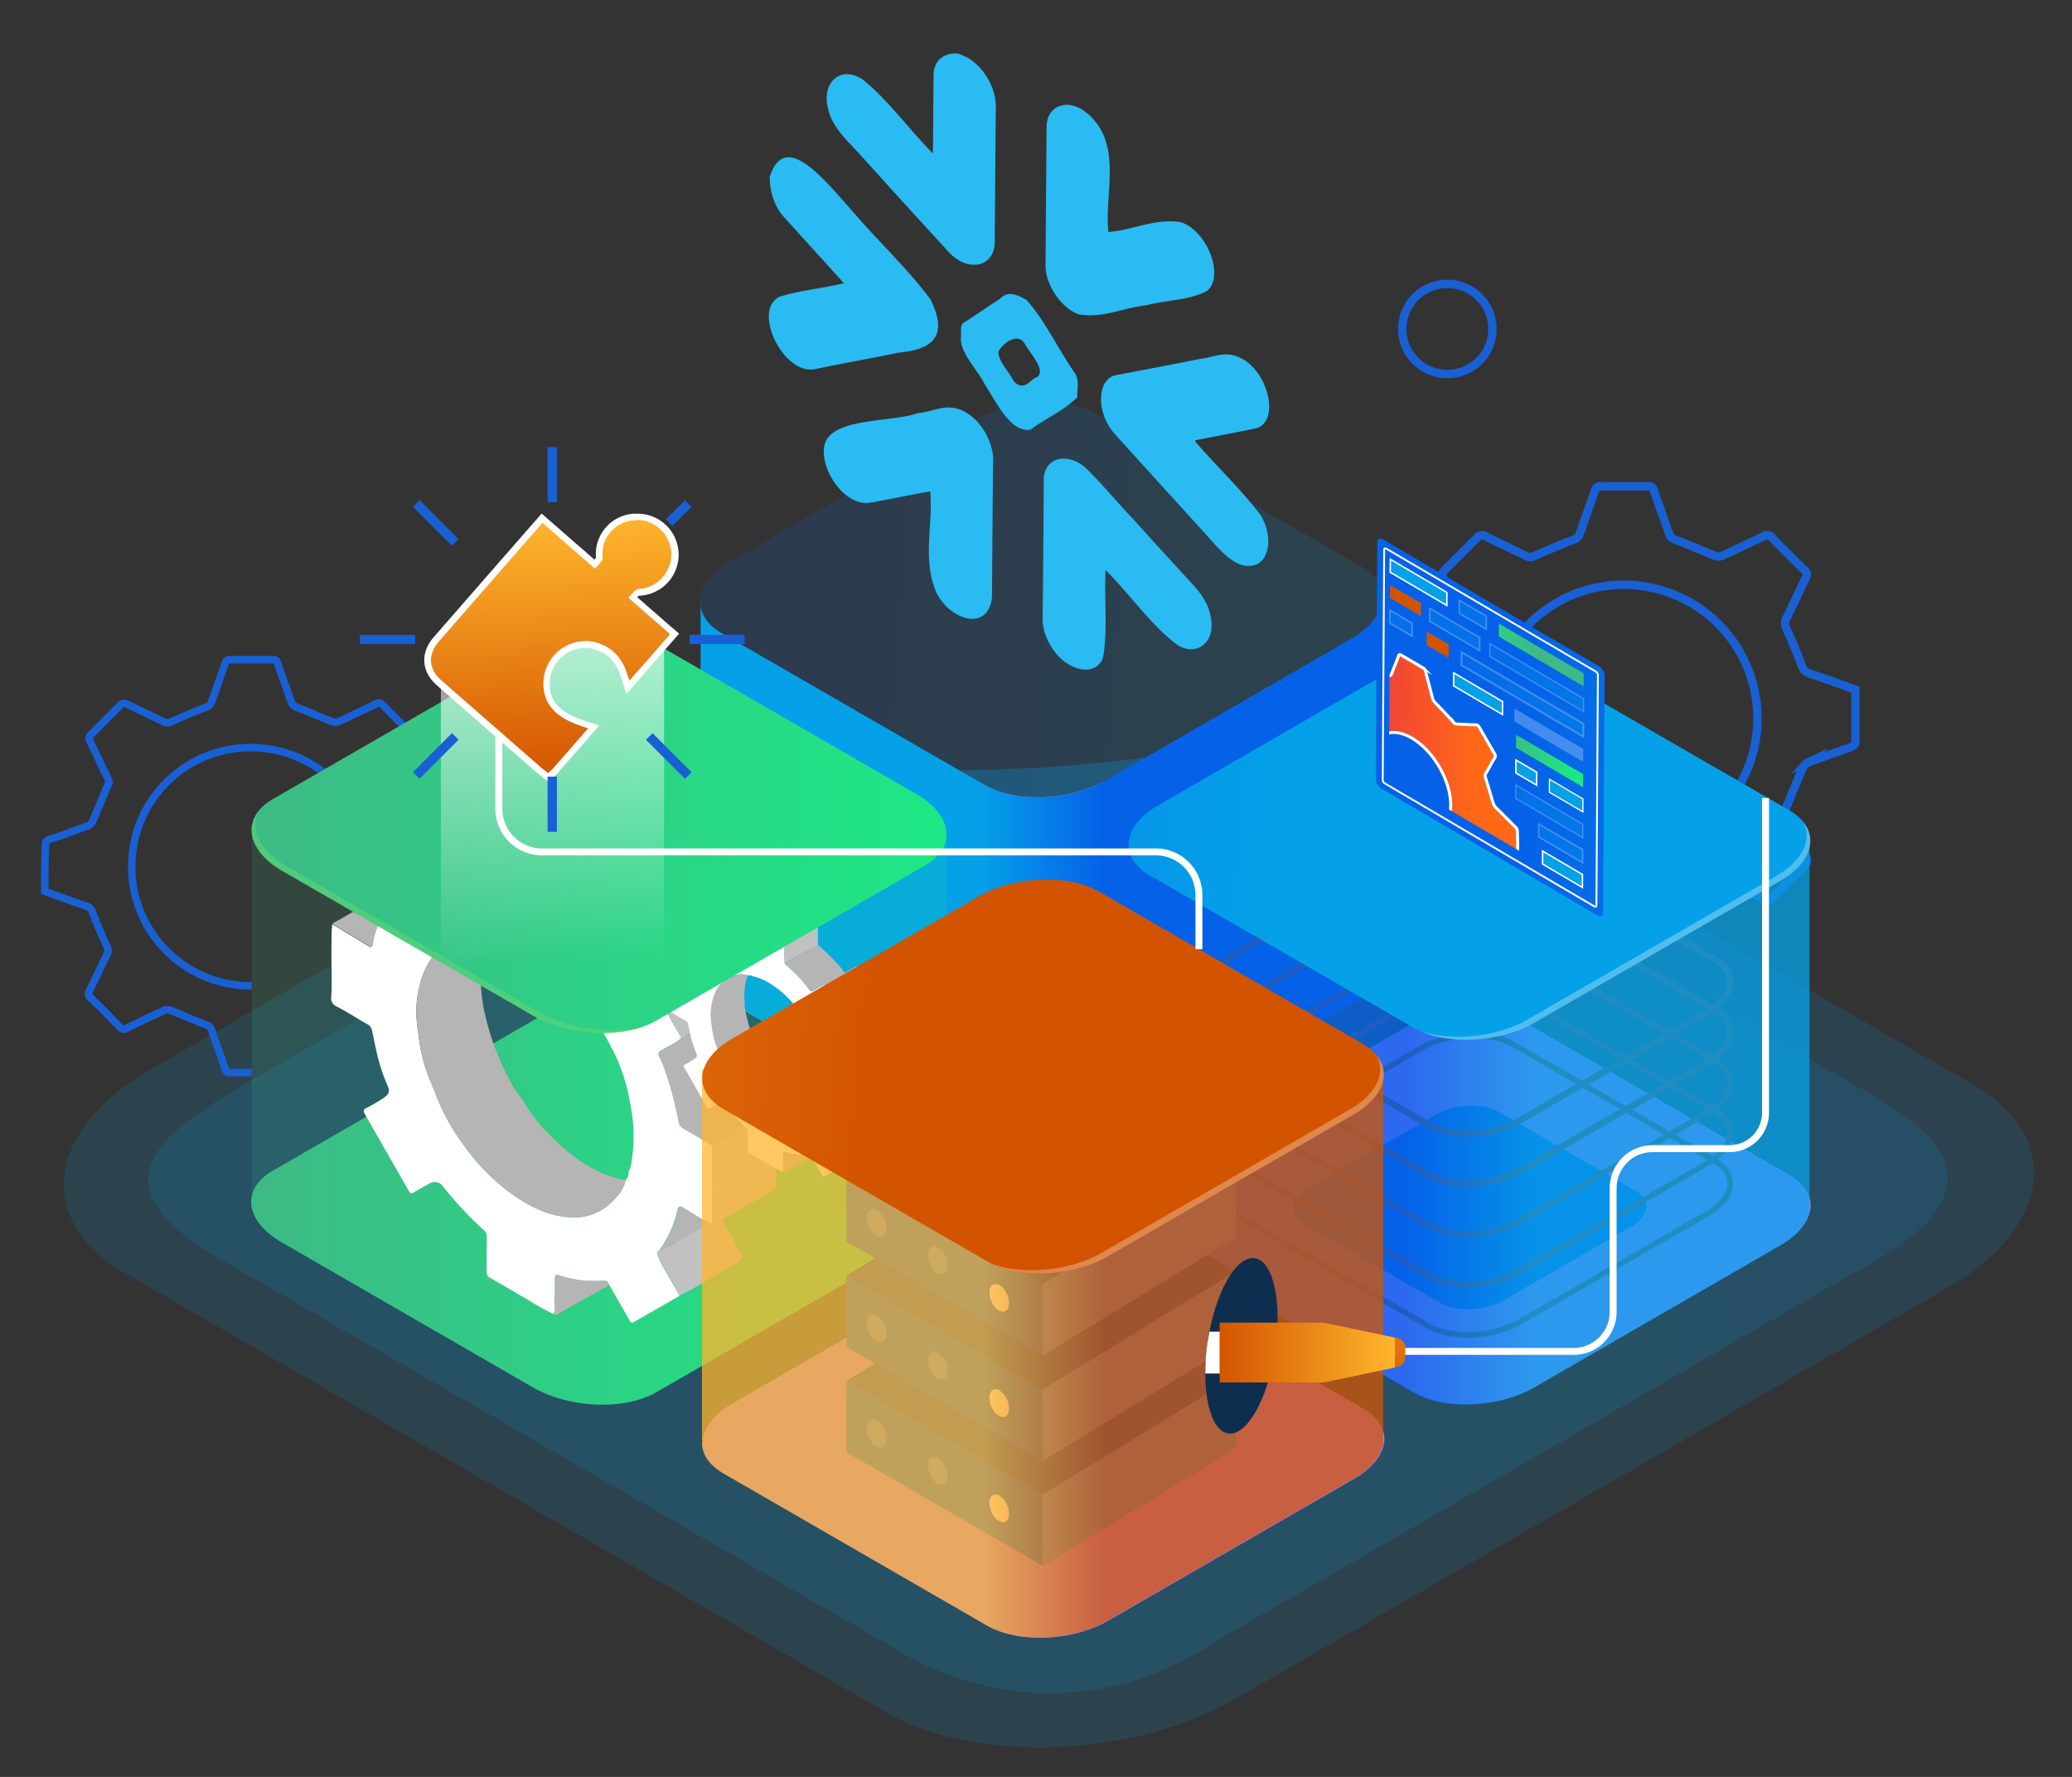 <svg id="Layer_1" data-name="Layer 1" xmlns="http://www.w3.org/2000/svg" xmlns:xlink="http://www.w3.org/1999/xlink" viewBox="0 0 629.68 540"><rect x="0" y="0" width="629.68" height="540" fill="#333333" stroke="none"/><defs><style>.cls-1,.cls-21,.cls-22,.cls-34,.cls-39,.cls-4,.cls-6{fill:none;}.cls-2,.cls-3,.cls-32{opacity:0.15;}.cls-2{fill:url(#linear-gradient);}.cls-3{fill:url(#linear-gradient-2);}.cls-4,.cls-6{stroke:#1860d3;}.cls-21,.cls-22,.cls-34,.cls-39,.cls-4,.cls-41,.cls-42,.cls-43,.cls-45,.cls-47,.cls-48,.cls-49,.cls-51,.cls-52,.cls-53,.cls-54,.cls-55,.cls-57,.cls-6{stroke-miterlimit:10;}.cls-4{stroke-width:2.56px;}.cls-5{clip-path:url(#clip-path);}.cls-6{stroke-width:2.29px;}.cls-7{fill:#a47eff;}.cls-8{fill:url(#linear-gradient-3);}.cls-9{fill:url(#linear-gradient-4);}.cls-10{fill:url(#linear-gradient-5);}.cls-11{fill:url(#linear-gradient-6);}.cls-12,.cls-19,.cls-23,.cls-25,.cls-29,.cls-30,.cls-41,.cls-42,.cls-43,.cls-49,.cls-51,.cls-52,.cls-55,.cls-58{isolation:isolate;}.cls-12{opacity:0.15;fill:url(#linear-gradient-7);}.cls-13{fill:url(#linear-gradient-8);}.cls-14,.cls-25,.cls-29{fill:#fff;}.cls-15{fill:#c1c1c1;}.cls-16{fill:#b5b5b5;}.cls-17{fill:#d6d6d6;}.cls-18{fill:url(#linear-gradient-9);}.cls-19{fill:#5fd476;opacity:0.6;}.cls-20{fill:url(#linear-gradient-10);}.cls-21,.cls-22{stroke:#6b4e4e;}.cls-21{stroke-width:1.73px;}.cls-22{stroke-width:1.97px;}.cls-23,.cls-30{opacity:0.75;}.cls-23{fill:url(#linear-gradient-11);}.cls-24{fill:url(#linear-gradient-12);}.cls-25{opacity:0.3;}.cls-26{fill:#0562e8;}.cls-27{fill:#0951ba;}.cls-28{fill:#3f86ed;}.cls-29,.cls-41,.cls-42,.cls-43,.cls-49,.cls-51,.cls-52,.cls-55{opacity:0.25;}.cls-30{fill:url(#linear-gradient-13);}.cls-31{fill:url(#linear-gradient-14);}.cls-32{fill:url(#linear-gradient-15);}.cls-33{fill:#2abbf2;}.cls-34,.cls-39,.cls-41,.cls-42,.cls-43,.cls-45,.cls-47,.cls-48,.cls-49,.cls-51,.cls-52,.cls-53,.cls-54,.cls-55,.cls-57{stroke:#fff;}.cls-34{stroke-width:2.11px;}.cls-35{fill:#0e2e4f;}.cls-36{fill:url(#linear-gradient-16);}.cls-37{fill:url(#linear-gradient-17);}.cls-38{fill:url(#linear-gradient-18);}.cls-39{stroke-width:0.56px;}.cls-40{fill:url(#linear-gradient-19);}.cls-41{stroke-width:0.37px;fill:url(#linear-gradient-20);}.cls-42,.cls-45,.cls-48,.cls-51,.cls-52,.cls-53,.cls-54,.cls-55{stroke-width:0.45px;}.cls-42{fill:url(#linear-gradient-21);}.cls-43{stroke-width:0.54px;fill:url(#linear-gradient-22);}.cls-44{fill:url(#linear-gradient-23);}.cls-45{fill:url(#linear-gradient-24);}.cls-46{fill:url(#linear-gradient-25);}.cls-47,.cls-49{stroke-width:0.36px;}.cls-47{fill:url(#linear-gradient-26);}.cls-48{fill:url(#linear-gradient-27);}.cls-49{fill:url(#linear-gradient-28);}.cls-50{fill:url(#linear-gradient-29);}.cls-51{fill:url(#linear-gradient-30);}.cls-52{fill:url(#linear-gradient-31);}.cls-53{fill:url(#linear-gradient-32);}.cls-54{fill:url(#linear-gradient-33);}.cls-55{fill:url(#linear-gradient-34);}.cls-56{clip-path:url(#clip-path-2);}.cls-57{stroke-width:0.91px;fill:url(#linear-gradient-35);}.cls-58{opacity:0.69;fill:url(#linear-gradient-36);}.cls-59{fill:url(#linear-gradient-37);}.cls-60{fill:#1860d3;}</style><linearGradient id="linear-gradient" x1="469.04" y1="382.29" x2="1343.02" y2="445.04" gradientUnits="userSpaceOnUse"><stop offset="0" stop-color="#05a1e8"/><stop offset="1" stop-color="#0562e8"/></linearGradient><linearGradient id="linear-gradient-2" x1="456.02" y1="377.12" x2="1254.55" y2="434.45" xlink:href="#linear-gradient"/><clipPath id="clip-path"><path class="cls-1" d="M76.46,342.42V246.57l57.18-32.77-58.86-30L10.26,198.12v97.66S39,338.25,40,338.64s37.48,3.78,37.48,3.78"/></clipPath><linearGradient id="linear-gradient-3" x1="419.87" y1="180.69" x2="419.88" y2="180.69" xlink:href="#linear-gradient"/><linearGradient id="linear-gradient-4" x1="297.15" y1="267.89" x2="334.83" y2="267.89" xlink:href="#linear-gradient"/><linearGradient id="linear-gradient-5" x1="212.94" y1="183.11" x2="212.83" y2="183.1" xlink:href="#linear-gradient"/><linearGradient id="linear-gradient-6" x1="419.98" y1="181.87" x2="419.86" y2="181.86" xlink:href="#linear-gradient"/><linearGradient id="linear-gradient-7" x1="162.43" y1="-4186.3" x2="200.86" y2="-4186.3" gradientTransform="matrix(1, 0, 0, -1, 0, -3847.5)" gradientUnits="userSpaceOnUse"><stop offset="0" stop-color="#3dba85"/><stop offset="1" stop-color="#1de885"/></linearGradient><linearGradient id="linear-gradient-8" x1="76.32" y1="-4213.38" x2="287.66" y2="-4213.38" xlink:href="#linear-gradient-7"/><linearGradient id="linear-gradient-9" x1="76.45" y1="-4100.41" x2="287.65" y2="-4100.41" xlink:href="#linear-gradient-7"/><linearGradient id="linear-gradient-10" x1="1933.96" y1="-4214.44" x2="1934.61" y2="-4214.44" gradientTransform="translate(2577.31 -3847.5) rotate(180)" xlink:href="#linear-gradient"/><linearGradient id="linear-gradient-11" x1="2111.64" y1="-4188.03" x2="2149.33" y2="-4188.03" gradientTransform="translate(2577.31 -3847.5) rotate(180)" xlink:href="#linear-gradient"/><linearGradient id="linear-gradient-12" x1="2183.06" y1="-4099.89" x2="2485.39" y2="-4078.18" gradientTransform="translate(2577.31 -3847.5) rotate(180)" xlink:href="#linear-gradient"/><linearGradient id="linear-gradient-13" x1="2241.22" y1="-4258.82" x2="2278.91" y2="-4258.82" gradientTransform="translate(2577.31 -3847.5) rotate(180)" gradientUnits="userSpaceOnUse"><stop offset="0" stop-color="#d35400"/><stop offset="1" stop-color="#ffb62d"/></linearGradient><linearGradient id="linear-gradient-14" x1="2312.65" y1="-4170.83" x2="2614.98" y2="-4149.14" xlink:href="#linear-gradient-13"/><linearGradient id="linear-gradient-15" x1="419.87" y1="189.73" x2="213.04" y2="174.87" xlink:href="#linear-gradient"/><linearGradient id="linear-gradient-16" x1="5331.29" y1="3512.68" x2="5384.56" y2="3512.68" gradientTransform="matrix(1, 0, 0, -1, -4960.63, 3923.72)" xlink:href="#linear-gradient-13"/><linearGradient id="linear-gradient-17" x1="5376.59" y1="3502.9" x2="5408.29" y2="3538.75" gradientTransform="matrix(1, 0, 0, -1, -4960.63, 3923.72)" xlink:href="#linear-gradient-13"/><linearGradient id="linear-gradient-18" x1="631.99" y1="-4068.17" x2="477.29" y2="-4068.17" gradientTransform="matrix(0.94, 0.55, 0.01, -1.06, 54.89, -4344.49)" xlink:href="#linear-gradient"/><linearGradient id="linear-gradient-19" x1="1791.17" y1="-4038.92" x2="1818.62" y2="-4038.92" gradientTransform="matrix(-0.94, -0.55, 0.01, -1.06, 2190.56, -3090.8)" xlink:href="#linear-gradient-7"/><linearGradient id="linear-gradient-20" x1="1791.18" y1="-4046.14" x2="1821.49" y2="-4046.14" gradientTransform="matrix(-0.94, -0.55, 0.01, -1.06, 2190.56, -3090.8)" xlink:href="#linear-gradient"/><linearGradient id="linear-gradient-21" x1="1824.78" y1="-4046.14" x2="1840.94" y2="-4046.14" gradientTransform="matrix(-0.94, -0.55, 0.01, -1.06, 2190.56, -3090.8)" xlink:href="#linear-gradient"/><linearGradient id="linear-gradient-22" x1="1791.17" y1="-4053.35" x2="1830.6" y2="-4053.35" gradientTransform="matrix(-0.94, -0.55, 0.01, -1.06, 2190.56, -3090.8)" xlink:href="#linear-gradient"/><linearGradient id="linear-gradient-23" x1="1843.81" y1="-4046.14" x2="1853.76" y2="-4046.14" gradientTransform="matrix(-0.94, -0.55, 0.01, -1.06, 2190.56, -3090.8)" xlink:href="#linear-gradient-13"/><linearGradient id="linear-gradient-24" x1="1817.29" y1="-4060.57" x2="1833.09" y2="-4060.57" gradientTransform="matrix(-0.94, -0.55, 0.01, -1.06, 2190.56, -3090.8)" xlink:href="#linear-gradient"/><linearGradient id="linear-gradient-25" x1="-2448.73" y1="250.25" x2="-2427.05" y2="250.25" gradientTransform="matrix(0.94, 0.55, -0.01, 1.06, 2762.05, 1309.72)" xlink:href="#linear-gradient-7"/><linearGradient id="linear-gradient-26" x1="1791.17" y1="-4074.88" x2="1802.01" y2="-4074.88" gradientTransform="matrix(-0.94, -0.55, 0.01, -1.06, 2190.56, -3090.8)" xlink:href="#linear-gradient"/><linearGradient id="linear-gradient-27" x1="1806.13" y1="-4075" x2="1812.86" y2="-4075" gradientTransform="matrix(-0.94, -0.55, 0.01, -1.06, 2190.56, -3090.8)" xlink:href="#linear-gradient"/><linearGradient id="linear-gradient-28" x1="1791.17" y1="-4082.22" x2="1812.86" y2="-4082.22" gradientTransform="matrix(-0.94, -0.55, 0.01, -1.06, 2190.56, -3090.8)" xlink:href="#linear-gradient"/><linearGradient id="linear-gradient-29" x1="1834.77" y1="-4053.36" x2="1841.85" y2="-4053.36" gradientTransform="matrix(-0.94, -0.55, 0.01, -1.06, 2190.56, -3090.8)" xlink:href="#linear-gradient-13"/><linearGradient id="linear-gradient-30" x1="1791.17" y1="-4089.43" x2="1805.37" y2="-4089.43" gradientTransform="matrix(-0.94, -0.55, 0.01, -1.06, 2190.56, -3090.8)" xlink:href="#linear-gradient"/><linearGradient id="linear-gradient-31" x1="1822.69" y1="-4038.92" x2="1831.44" y2="-4038.92" gradientTransform="matrix(-0.94, -0.55, 0.01, -1.06, 2190.56, -3090.8)" xlink:href="#linear-gradient"/><linearGradient id="linear-gradient-32" x1="1791.17" y1="-4096.52" x2="1804.06" y2="-4096.52" gradientTransform="matrix(-0.94, -0.55, 0.01, -1.06, 2190.56, -3090.8)" xlink:href="#linear-gradient"/><linearGradient id="linear-gradient-33" x1="1835.46" y1="-4038.76" x2="1853.76" y2="-4038.76" gradientTransform="matrix(-0.94, -0.55, 0.01, -1.06, 2190.56, -3090.8)" xlink:href="#linear-gradient"/><linearGradient id="linear-gradient-34" x1="1846.59" y1="-4053.35" x2="1853.78" y2="-4053.35" gradientTransform="matrix(-0.94, -0.55, 0.01, -1.06, 2190.56, -3090.8)" xlink:href="#linear-gradient"/><clipPath id="clip-path-2"><polygon class="cls-1" points="422.36 191.83 466.22 217.58 465.95 261.05 422.08 235.3 422.36 191.83"/></clipPath><linearGradient id="linear-gradient-35" x1="277" y1="-4205.38" x2="345.7" y2="-4205.38" gradientTransform="matrix(0.94, 0.55, 0.01, -1.06, 164.86, -4395.52)" gradientUnits="userSpaceOnUse"><stop offset="0" stop-color="#db1162"/><stop offset="1" stop-color="#ff6817"/></linearGradient><linearGradient id="linear-gradient-36" x1="169.68" y1="-4139.81" x2="165.85" y2="-4036.36" gradientTransform="matrix(1, 0, 0, -1, 0, -3847.5)" gradientUnits="userSpaceOnUse"><stop offset="0" stop-color="#fff" stop-opacity="0"/><stop offset="1" stop-color="#fff"/></linearGradient><linearGradient id="linear-gradient-37" x1="169.4" y1="-4083.64" x2="166.49" y2="-4004.93" gradientTransform="matrix(1, 0, 0, -1, 0, -3847.5)" xlink:href="#linear-gradient-13"/></defs><path class="cls-2" d="M592.06,391.23,376,515.94c-31.5,18.23-79.23,20.29-106.66,4.44L37.8,386.74C10.56,370.89,14,343.46,45.5,325.18L214.07,227.9c9.46,1.65,19.3,3,29.46,4,14.42,1.43,29.48,2.19,45,2.19,33.46,0,64.94-3.54,92.38-9.78,8.68-2,17-4.19,24.77-6.68L599.77,329.68C627,345.33,623.56,373,592.06,391.23Z"/><path class="cls-3" d="M562,387.6l-192.31,111c-34,23-70.5,18.06-94.91,4L68.71,383.6c-41.62-23.47-21.16-38.51,6.87-54.78l168-96.92c14.42,1.43,29.48,2.19,45,2.19,33.46,0,64.94-3.54,92.38-9.78l188,108.51C593.09,346.75,608.2,363.9,562,387.6Z"/><path class="cls-4" d="M423.51,210.89a1.69,1.69,0,0,1,1.41-1.88c4.41-1.48,8.8-3,13.14-4.68a3.36,3.36,0,0,0,1.58-1.68c1.73-4,3.33-8.06,5.11-12.06a2.5,2.5,0,0,0,0-2.32c-2.05-4.19-4-8.41-6.05-12.6a1.79,1.79,0,0,1,.37-2.47l9.87-9.86a1.79,1.79,0,0,1,2.46-.4c4.05,2.05,8.22,3.95,12.34,6a2.74,2.74,0,0,0,2.66,0c3.85-1.77,7.79-3.4,11.74-4.93a2.71,2.71,0,0,0,1.95-1.8c1.5-4.42,3.13-8.76,4.63-13.17a1.55,1.55,0,0,1,1.8-1.26h14.34a1.56,1.56,0,0,1,1.77,1.31c1.5,4.41,3.11,8.78,4.64,13.17a2.61,2.61,0,0,0,1.8,1.72c4.07,1.53,8.06,3.31,12.11,4.94a3,3,0,0,0,2.12,0c4.29-1.95,8.53-4,12.77-6a1.68,1.68,0,0,1,2.32.35c3.31,3.38,6.64,6.73,10,10a1.68,1.68,0,0,1,.4,2.32c-2,4.14-3.9,8.26-5.92,12.33a3.19,3.19,0,0,0,0,3.11c1.73,3.7,3.31,7.45,4.71,11.3a3.29,3.29,0,0,0,2.29,2.31c4.69,1.56,9.33,3.26,14,4.94v16.08c0,.44-.66,1.08-1.16,1.28-4.41,1.63-8.87,3.13-13.29,4.81a3.16,3.16,0,0,0-1.55,1.65c-1.75,4-3.43,8-5.06,12.09a3.21,3.21,0,0,0,0,2.12q2.88,6.33,6,12.6a2,2,0,0,1-.42,2.76c-3.42,3.28-6.65,6.54-9.86,9.87a1.8,1.8,0,0,1-2.47.42c-4.14-2-8.28-3.9-12.33-5.92a3,3,0,0,0-3,0c-3.8,1.82-7.7,3.43-11.59,4.93a2.73,2.73,0,0,0-1.95,1.83c-1.51,4.39-3.14,8.75-4.64,13.17a1.55,1.55,0,0,1-1.8,1.23H486.45a1.58,1.58,0,0,1-1.78-1.33c-1.5-4.39-3.1-8.76-4.63-13.15a2.67,2.67,0,0,0-1.8-1.75c-4.07-1.53-8.07-3.3-12.11-4.93a3,3,0,0,0-2.12,0c-4.29,2-8.54,4-12.78,6l-.09.07a1.7,1.7,0,0,1-2.37-.41c-3.29-3.38-6.61-6.74-10-10a1.68,1.68,0,0,1-.34-2.32c2-4,3.94-8.21,6-12.33a2.87,2.87,0,0,0,0-2.81q-2.67-5.7-4.94-11.59a2.88,2.88,0,0,0-1.92-2.05c-4.79-1.63-9.52-3.35-14.31-5.08C423.21,221.52,423.24,216.26,423.51,210.89Zm70-33.17a40.49,40.49,0,0,0-40.62,40.37v.2a40.6,40.6,0,1,0,40.62-40.57Z"/><g class="cls-5"><path class="cls-6" d="M13.84,256.77a1.5,1.5,0,0,1,1.25-1.68c3.94-1.31,7.85-2.72,11.73-4.17a3.05,3.05,0,0,0,1.4-1.5c1.54-3.56,3-7.19,4.56-10.75a2.23,2.23,0,0,0,0-2.07c-1.83-3.74-3.55-7.5-5.39-11.24a1.58,1.58,0,0,1,.33-2.2l8.79-8.8a1.61,1.61,0,0,1,2.2-.35c3.61,1.83,7.33,3.52,11,5.32a2.46,2.46,0,0,0,2.38,0c3.43-1.58,6.95-3,10.46-4.39a2.44,2.44,0,0,0,1.74-1.61c1.34-3.94,2.79-7.81,4.14-11.74a1.38,1.38,0,0,1,1.6-1.13H82.82a1.38,1.38,0,0,1,1.57,1.17c1.35,3.94,2.77,7.83,4.14,11.74a2.33,2.33,0,0,0,1.6,1.54c3.63,1.37,7.2,3,10.8,4.4a2.67,2.67,0,0,0,1.89,0c3.83-1.74,7.61-3.54,11.4-5.39a1.49,1.49,0,0,1,2.06.31c3,3,5.92,6,8.93,8.93a1.5,1.5,0,0,1,.35,2.07c-1.78,3.69-3.47,7.37-5.27,11a2.81,2.81,0,0,0,0,2.78q2.31,4.94,4.2,10.07a3,3,0,0,0,2,2.07c4.18,1.38,8.32,2.9,12.49,4.39v14.34c0,.4-.59,1-1,1.15-3.94,1.45-7.92,2.79-11.85,4.29a2.85,2.85,0,0,0-1.39,1.47c-1.56,3.56-3.06,7.17-4.51,10.78a2.79,2.79,0,0,0,0,1.89q2.58,5.66,5.35,11.24a1.78,1.78,0,0,1-.38,2.46c-3,2.93-5.94,5.83-8.79,8.8a1.61,1.61,0,0,1-2.2.37c-3.7-1.8-7.39-3.47-11-5.28a2.74,2.74,0,0,0-2.66,0c-3.39,1.63-6.86,3.06-10.34,4.4a2.46,2.46,0,0,0-1.74,1.63c-1.34,3.91-2.79,7.81-4.13,11.74a1.38,1.38,0,0,1-1.61,1.1H70a1.41,1.41,0,0,1-1.59-1.18c-1.34-3.92-2.77-7.81-4.13-11.73a2.4,2.4,0,0,0-1.61-1.56c-3.63-1.36-7.19-2.95-10.8-4.4A2.67,2.67,0,0,0,50,307c-3.82,1.74-7.61,3.57-11.39,5.39l-.09.07a1.51,1.51,0,0,1-2.11-.38c-2.93-3-5.89-6-8.93-8.93a1.49,1.49,0,0,1-.31-2.06c1.81-3.61,3.52-7.33,5.33-11a2.6,2.6,0,0,0,0-2.51q-2.39-5.07-4.4-10.33a2.58,2.58,0,0,0-1.72-1.83c-4.27-1.45-8.49-3-12.75-4.53C13.58,266.25,13.6,261.56,13.84,256.77Zm62.42-29.58a36.1,36.1,0,0,0-36.23,36v.17a36.2,36.2,0,1,0,36.23-36.17Z"/></g><circle class="cls-4" cx="439.85" cy="99.97" r="13.71"/><path class="cls-7" d="M419.92,294.25a13.05,13.05,0,0,1-4,6.81,24.24,24.24,0,0,1-4.92,3.67l-74.74,43.14c-10.88,6.31-27.38,7-36.88,1.53l-80.09-46.24a17,17,0,0,1-2.68-1.9,9.87,9.87,0,0,1-3.72-6.79l0,0a.79.79,0,0,1,0-.13,1.82,1.82,0,0,1,0-.7c0-.08.05-.16.08-.23.22-4.08,3.3-8.22,9-11.53l29.86-17.21,44.88-25.93c.48-.29,1-.55,1.48-.8l1.12.65c9.08,5.23,24.55,4.81,35.42-.74l46.43,26.82,32.51,18.76c3.66,2.1,5.7,4.77,6.26,7.65A7.6,7.6,0,0,1,419.92,294.25Z"/><path class="cls-8" d="M419.92,180.36V181a3.76,3.76,0,0,0-.09-.65Z"/><path class="cls-9" d="M419.92,182.71V294.25a13.05,13.05,0,0,1-4,6.81,24.19,24.19,0,0,1-4.92,3.65l-74.74,43.14c-10.88,6.32-27.38,7-36.88,1.54l-8-4.65-72.07-41.59a19.14,19.14,0,0,1-2.68-1.89,9.87,9.87,0,0,1-3.72-6.79V183.87c.28,3.19,2.37,6.2,6.33,8.5l79,45.59,1.12.65c9.08,5.23,24.55,4.81,35.42-.74.51-.26,1-.52,1.48-.81L411,193.93C416.5,190.7,419.53,186.64,419.92,182.71Z"/><path class="cls-10" d="M212.88,182.34v1.53A9.77,9.77,0,0,1,212.88,182.34Z"/><path class="cls-11" d="M419.92,182.71V181A8.05,8.05,0,0,1,419.92,182.71Z"/><path class="cls-12" d="M287.62,250.72V367.08c-.21,3.37-2.37,6.44-6.52,8.88l-73.5,42.41-8.16,4.73c-9.68,5.58-26.51,4.88-37.62-1.58l-76.23-44c-5.3-3.09-8.39-6.88-9.09-10.67V250.72H287.62Z"/><path class="cls-13" d="M287.62,367.08c-.21,3.3-2.37,6.44-6.52,8.88L199.42,423.1c-9.67,5.58-26.51,4.88-37.62-1.58l-76.22-44c-5.31-3.09-8.4-6.88-9.1-10.67a8.36,8.36,0,0,1,0-3.23c.58-2.93,2.65-5.65,6.37-7.81L116,336.67l48.51-28c9.67-5.58,26.51-4.88,37.62,1.58l45.78,26.44,30.44,17.56c5.81,3.37,9,7.6,9.17,11.74a1.78,1.78,0,0,1,.07,1.07h0Z"/><path class="cls-14" d="M117.51,271.35c-2-3.56-4-7.15-6-10.69-.47-.83-.69-1.42.37-2,4.54-2.53,9-5.11,13.57-7.67,2.42,4.26,4.9,8.51,7.27,12.81a2,2,0,0,0,2.38,1.21,27.07,27.07,0,0,1,11.84.85c1.59.44,1.94,0,1.84-1.44-.23-3.2.54-6.36.1-9.55-.07-.53-.31-1.23.36-1.67,2,1.35,4.16,2.42,6.19,3.69,4.2,2.59,8.48,5.05,12.8,7.46a2.47,2.47,0,0,1,1.4,2.67,89.89,89.89,0,0,0-.07,10.51,3.78,3.78,0,0,0,1,1.25,81.21,81.21,0,0,1,13.53,14.32,1.44,1.44,0,0,0,2.22.51c2.07-1.24,4.21-2.4,6.32-3.61l14.44,25.4c-1.7,1.63-3.88,2.49-5.88,3.65-1,.58-1.38,1.09-.75,2.21a18.37,18.37,0,0,1,1.37,3.18,105.12,105.12,0,0,1,4.4,16.34,3,3,0,0,0,1.64,2.27c2.93,1.65,5.79,3.4,8.67,5.12,0,2.2,0,4.41,0,6.6,0,5.46-.12,10.91-.14,16.36,0,1-.49.72-1,.58-2.6-1.56-5.21-3.05-7.77-4.68-1.16-.74-1.5-.34-1.76.79a33.07,33.07,0,0,1-5.39,12c-.67.35-1,.8-.61,1.59s.59,1.74,1.07,2.57c1.91,3.25,3.75,6.55,5.61,9.81-4.59,2.63-9.19,5.25-13.78,7.9-1,.58-1.24-.09-1.59-.72q-3-5.24-6-10.5c-.35-.66-.56-1.42-1.61-1.31a33.82,33.82,0,0,1-13.66-1.6c-1-.33-1.25.1-1.25,1,0,2,.06,4.07-.12,6.09-.14,1.56.53,3.16-.3,4.67a70,70,0,0,1-7.76-4.32c-3.82-2.21-7.63-4.48-11.48-6.64a1.82,1.82,0,0,1-1.09-1.8c0-3.53,0-7.08.06-10.61a2.58,2.58,0,0,0-.92-2.14,111.84,111.84,0,0,1-12.36-13.2,3.07,3.07,0,0,0-4.37-.84c-1.49.84-3,1.66-4.47,2.54-.71.42-1.14.42-1.58-.37q-6.69-11.74-13.43-23.47c-.81-1.38.37-1.68,1-2,1.63-.85,3.18-1.78,4.71-2.78,1.8-1.21,2.05-2.1,1.15-4a55.73,55.73,0,0,1-3.51-11.31c-.42-1.84-.75-3.72-1.19-5.56a2.73,2.73,0,0,0-1.53-1.67c-3.07-1.76-6-3.67-9.18-5.3a2.64,2.64,0,0,1-1.6-2.86c.35-5.66-.12-11.31.11-17a29,29,0,0,1,.21-5.11c3.58,2.16,7.16,4.28,10.71,6.48.91.56,1.35.72,1.56-.64a22.57,22.57,0,0,1,4.13-10.07c1.38-1.9,1.63-3.48,0-5.23ZM150.9,285a4.57,4.57,0,0,0-2.62-.47,14.59,14.59,0,0,0-10.25,1c-5,2.25-7.92,6.3-9.74,11.31A35.11,35.11,0,0,0,126.5,307a41.36,41.36,0,0,0,.61,6.83,55.64,55.64,0,0,0,1.86,9.67c1,3.21,2.39,6.35,3.6,9.51a64.84,64.84,0,0,0,8.37,15,61.25,61.25,0,0,0,18.38,17.31c4.39,2.58,9,4.41,14.07,4.62A15.9,15.9,0,0,0,185.13,366c2.26-2,4.34-4.21,5-7.35A3.26,3.26,0,0,0,191,356a6.89,6.89,0,0,0,.93-3,48.78,48.78,0,0,0-.54-18.26,55.36,55.36,0,0,0-5-15.31c-2.86-5.42-5.64-10.94-9.59-15.76-1.67-2-3.32-4.11-5.12-5.94a55.37,55.37,0,0,0-8.17-6.84c-3.89-2.66-7.91-5-12.6-6Z"/><path class="cls-15" d="M206.6,393.76c-1.86-3.28-3.7-6.56-5.62-9.81-.47-.83-.66-1.72-1.07-2.57s0-1.24.62-1.59c.28.19.7.4.91.17,1-1.07,2.54-1.3,3.63-2.12,2.64-1.95,5.62-3.23,8.34-5,.65-.43,1.76-.06,2-1.15.53.14,1,.43,1-.58,0-5.45.1-10.9.14-16.36,0-2.19,0-4.4-.05-6.6l19.36-11a8.85,8.85,0,0,1,.18,1.13c-.06,7-.18,14-.13,21,0,1.4-.31,2.29-1.58,2.82l-11.48,6.53a22.14,22.14,0,0,1-2,1.07c-1.27.53-1.42,1.18-.69,2.39,1.81,3,3.43,6.06,5.22,9,.65,1.07.45,1.56-.62,2.16-4.91,2.84-9.79,5.76-14.67,8.65l-3.5,1.8Z"/><path class="cls-15" d="M169.52,277.49a89.89,89.89,0,0,1,.07-10.51,2.49,2.49,0,0,0-1.4-2.67c-4.32-2.39-8.6-4.85-12.8-7.46-2-1.27-4.19-2.35-6.19-3.69.47-1,1.63-1.14,2.42-1.77a4.24,4.24,0,0,0,2.61-1.44c4.15-2.26,8.39-4.35,12.36-7a3.38,3.38,0,0,1,3.79.26c5.69,3.39,11.41,6.71,17.16,10A2.56,2.56,0,0,1,189,255.9c-.12,3.63,0,7.29,0,10.92-6.32,3.84-13.05,6.95-19.42,10.66Z"/><path class="cls-16" d="M151.6,251.41c-.77.63-1.95.72-2.42,1.77-.67.44-.42,1.14-.35,1.67.44,3.19-.34,6.37-.11,9.55.11,1.42-.24,1.88-1.84,1.44a26.74,26.74,0,0,0-11.83-.85,2,2,0,0,1-2.39-1.21c-2.37-4.3-4.83-8.55-7.27-12.81l3.37-2c5-2.79,9.94-5.55,14.87-8.39,1-.6,1.56-.58,2.18.56,1.86,3.46,3.84,6.84,5.77,10.25Z"/><path class="cls-16" d="M117.51,271.35c1.6,1.75,1.35,3.33,0,5.23a22.71,22.71,0,0,0-4.12,10.08c-.21,1.35-.65,1.19-1.56.63-3.55-2.19-7.15-4.32-10.71-6.48a.3.3,0,0,1,.15-.23h.16a1.14,1.14,0,0,0,.18-.25l15.92-9Z"/><path class="cls-16" d="M168.26,399.33c.82-1.51.16-3.11.3-4.67.17-2,.14-4.06.12-6.1,0-.93.21-1.35,1.25-1a33,33,0,0,0,13.66,1.59c1-.1,1.28.65,1.61,1.32-5.06,2.84-10.11,5.69-15.18,8.51-.51.29-1,1-1.76.36Z"/><path class="cls-17" d="M101.59,280.32a1.88,1.88,0,0,1-.18.25s-.11,0-.16,0l.2-.22S101.55,280.34,101.59,280.32Z"/><path class="cls-16" d="M190.08,358.63c-.61,3.16-2.67,5.34-5,7.36a15.85,15.85,0,0,1-11.74,3.91,30.16,30.16,0,0,1-14.07-4.61C151.85,360.9,146,354.86,140.94,348a64.1,64.1,0,0,1-8.37-15c-1.19-3.16-2.63-6.3-3.6-9.51a55.57,55.57,0,0,1-1.86-9.68,41.17,41.17,0,0,1-.61-6.83,35.17,35.17,0,0,1,1.79-10.2c1.82-5,4.77-9.05,9.74-11.3a14.53,14.53,0,0,1,10.25-1,26.52,26.52,0,0,0-1.45,4.74,47.57,47.57,0,0,0,.56,19.05,80,80,0,0,0,8.28,21.43c1.2,2.16,2.86,4,4.13,6.13a50.17,50.17,0,0,0,7.2,9c6.46,6.62,13.72,12,23.08,13.82Z"/><path class="cls-16" d="M219.35,308.76a96,96,0,0,1,6.33,21,2.8,2.8,0,0,0,1.46,2.16,98.29,98.29,0,0,1,8.76,5.28l-19.36,11c-2.88-1.72-5.74-3.49-8.68-5.13a2.85,2.85,0,0,1-1.63-2.26,107.39,107.39,0,0,0-4.4-16.34,16.86,16.86,0,0,0-1.37-3.18c-.65-1.13-.23-1.65.75-2.21,2-1.16,4.18-2,5.88-3.65.69.21,1.14-.3,1.65-.58l10.62-6Z"/><path class="cls-15" d="M219.35,308.76c-3.55,2-7.08,4-10.63,6-.5.28-.94.79-1.65.58L192.63,290q5.94-3.4,11.88-6.78c2.13-1.19,4.27-2.35,6.36-3.6,1-.61,1.68-.51,2.23.62,3.88,8,8.61,15.53,12.93,23.31.48.84.3,1.26-.49,1.7-2.07,1.16-4.12,2.37-6.18,3.55Z"/><path class="cls-16" d="M204.51,283.18,192.63,290c-2.11,1.19-4.25,2.35-6.32,3.61-1,.6-1.58.37-2.22-.5a81.27,81.27,0,0,0-13.53-14.33,3.56,3.56,0,0,1-1-1.25c6.39-3.7,13.12-6.81,19.42-10.65,5.3,4.19,9.73,9.25,14.24,14.23a15,15,0,0,1,1.31,2.11Z"/><path class="cls-16" d="M215.43,371.69c-.26,1.09-1.37.72-2,1.15-2.72,1.77-5.7,3.05-8.34,5-1.09.81-2.61,1-3.63,2.12-.21.23-.63,0-.91-.17a33.07,33.07,0,0,0,5.39-12c.26-1.11.59-1.53,1.75-.79,2.55,1.63,5.18,3.14,7.78,4.68Z"/><path class="cls-14" d="M211.32,289.54c-1-1.86-2.09-3.73-3.14-5.57-.25-.44-.35-.74.19-1.05,2.37-1.32,4.71-2.67,7.06-4,1.26,2.23,2.55,4.42,3.79,6.67a1.08,1.08,0,0,0,1.25.63,13.81,13.81,0,0,1,6.16.44c.84.23,1,0,1-.76-.13-1.67.28-3.32.05-5,0-.28-.16-.65.17-.86,1,.7,2.16,1.26,3.23,1.93,2.2,1.35,4.43,2.63,6.68,3.88a1.28,1.28,0,0,1,.73,1.38,43.58,43.58,0,0,0,0,5.48,1.86,1.86,0,0,0,.54.65,41.82,41.82,0,0,1,7,7.46.74.74,0,0,0,1.14.27c1.09-.65,2.2-1.27,3.3-1.88L258,312.45a16,16,0,0,1-3.05,1.91c-.51.3-.72.56-.39,1.16a8.3,8.3,0,0,1,.71,1.65,56.85,56.85,0,0,1,2.29,8.51,1.53,1.53,0,0,0,.86,1.18c1.53.86,3,1.77,4.52,2.67,0,1.14,0,2.3,0,3.44,0,2.84-.07,5.67-.07,8.51,0,.53-.26.37-.52.3-1.35-.81-2.72-1.6-4-2.44-.6-.39-.77-.18-.91.4a17.15,17.15,0,0,1-2.81,6.25c-.35.2-.53.42-.32.83s.32.91.56,1.33c1,1.69,1.95,3.41,2.94,5.11-2.39,1.37-4.8,2.74-7.18,4.13-.51.3-.65-.06-.85-.37-1-1.83-2.09-3.64-3.12-5.46-.18-.35-.3-.74-.84-.69a17.32,17.32,0,0,1-7.11-.84c-.55-.17-.65.05-.65.53,0,1.05,0,2.12-.07,3.18-.07.8.26,1.65-.16,2.44a35.32,35.32,0,0,1-4-2.25c-2-1.14-4-2.34-6-3.46a1,1,0,0,1-.56-1c0-1.84,0-3.68,0-5.53a1.38,1.38,0,0,0-.47-1.12,59,59,0,0,1-6.44-6.88,1.6,1.6,0,0,0-2.28-.44c-.78.44-1.57.86-2.34,1.31-.37.22-.6.23-.82-.19-2.32-4.07-4.66-8.16-7-12.22-.42-.72.19-.87.54-1.07a27.69,27.69,0,0,0,2.46-1.44c.95-.63,1.07-1.1.6-2.1a29,29,0,0,1-1.83-5.88c-.21-1-.38-1.94-.61-2.9a1.48,1.48,0,0,0-.79-.86c-1.6-.91-3.16-1.91-4.78-2.76a1.38,1.38,0,0,1-.82-1.49c.19-2.95-.07-5.88.05-8.83a14.92,14.92,0,0,1,.11-2.67c1.86,1.13,3.72,2.23,5.58,3.37.47.3.7.37.81-.33a11.73,11.73,0,0,1,2.14-5.25,1.89,1.89,0,0,0,0-2.72Zm17.4,7.09a2.33,2.33,0,0,0-1.37-.25,7.65,7.65,0,0,0-5.34.53,9.68,9.68,0,0,0-5.07,5.9,18.3,18.3,0,0,0-.93,5.32,21.9,21.9,0,0,0,.32,3.56,30.31,30.31,0,0,0,1,5c.51,1.67,1.25,3.3,1.88,4.95a33.25,33.25,0,0,0,4.37,7.79,31.79,31.79,0,0,0,9.57,9,15.35,15.35,0,0,0,7.32,2.4,8.28,8.28,0,0,0,6.11-2,7.1,7.1,0,0,0,2.58-3.83,1.69,1.69,0,0,0,.49-1.35,3.71,3.71,0,0,0,.49-1.55,25.26,25.26,0,0,0-.28-9.49,28.81,28.81,0,0,0-2.62-8,47.71,47.71,0,0,0-5-8.2c-.86-1-1.74-2.14-2.67-3.09a28.13,28.13,0,0,0-4.25-3.56,18,18,0,0,0-6.56-3.11Z"/><path class="cls-15" d="M257.72,353.28c-1-1.7-1.93-3.42-2.93-5.11-.25-.42-.35-.9-.56-1.33s0-.65.31-.83c.14.11.37.21.48.09.52-.56,1.31-.69,1.89-1.11,1.37-1,2.93-1.68,4.34-2.6.33-.22.91,0,1.05-.59.28.07.53.23.53-.3,0-2.84.05-5.67.07-8.51,0-1.15,0-2.3,0-3.45L273,323.82a3.88,3.88,0,0,1,.09.58c0,3.63-.09,7.29-.07,10.92,0,.74-.16,1.19-.83,1.47l-6,3.39a9.08,9.08,0,0,1-1.07.56c-.65.29-.74.62-.37,1.25.95,1.55,1.79,3.16,2.72,4.71.34.56.23.8-.31,1.12-2.57,1.47-5.09,3-7.64,4.51-.6.32-1.21.63-1.81.93Z"/><path class="cls-15" d="M238.41,292.73a47.72,47.72,0,0,1,0-5.48,1.28,1.28,0,0,0-.73-1.38c-2.25-1.25-4.48-2.53-6.67-3.88-1.07-.65-2.2-1.23-3.23-1.93.24-.55.86-.6,1.26-.92a2.26,2.26,0,0,0,1.37-.75c2.16-1.18,4.37-2.27,6.44-3.62a1.78,1.78,0,0,1,2,.14c3,1.78,6,3.5,8.93,5.22a1.34,1.34,0,0,1,.78,1.37c-.06,1.89,0,3.79,0,5.68C245.24,289.19,241.73,290.8,238.41,292.73Z"/><path class="cls-16" d="M229.09,279.14c-.41.34-1,.37-1.27.92-.35.22-.21.59-.17.86.23,1.66-.18,3.31-.05,5,.05.74-.13,1-1,.76a13.81,13.81,0,0,0-6.16-.44,1.07,1.07,0,0,1-1.25-.63c-1.23-2.23-2.51-4.44-3.79-6.67.58-.36,1.18-.69,1.76-1,2.58-1.46,5.17-2.9,7.74-4.37.54-.32.81-.3,1.12.3,1,1.79,2,3.56,3,5.33Z"/><path class="cls-16" d="M211.32,289.54c.83.91.7,1.73,0,2.72a11.58,11.58,0,0,0-2.14,5.25c-.1.7-.33.61-.8.33-1.85-1.14-3.73-2.25-5.59-3.37a.15.15,0,0,1,.09-.12H203a1,1,0,0,0,.09-.13c2.75-1.56,5.53-3.1,8.28-4.67Z"/><path class="cls-16" d="M237.76,356.18c.42-.79.09-1.62.16-2.44.09-1.06.07-2.11.07-3.18,0-.49.1-.7.65-.53a17.36,17.36,0,0,0,7.11.84c.54-.05.66.34.84.69-2.63,1.47-5.27,3-7.92,4.42-.26.16-.52.53-.91.2Z"/><path class="cls-17" d="M203,294.21l-.09.12h-.09a1.31,1.31,0,0,1,.11-.12.12.12,0,0,0,.07,0Z"/><path class="cls-16" d="M249.12,335a7,7,0,0,1-2.58,3.82,8.25,8.25,0,0,1-6.11,2,15.47,15.47,0,0,1-7.32-2.41,31.65,31.65,0,0,1-9.57-9,34.21,34.21,0,0,1-4.37-7.8c-.63-1.65-1.37-3.28-1.88-4.95a28.11,28.11,0,0,1-1-5,21,21,0,0,1-.32-3.57,18.42,18.42,0,0,1,.93-5.32,9.71,9.71,0,0,1,5.07-5.9,7.59,7.59,0,0,1,5.34-.52,13.28,13.28,0,0,0-.75,2.47,24.91,24.91,0,0,0,.29,9.92,42.07,42.07,0,0,0,4.32,11.17c.63,1.12,1.49,2.09,2.16,3.19a25.86,25.86,0,0,0,3.74,4.69c3.37,3.44,7.15,6.23,12,7.2Z"/><path class="cls-16" d="M264.36,309a49.82,49.82,0,0,1,3.3,10.92,1.41,1.41,0,0,0,.75,1.13A51.71,51.71,0,0,1,273,323.8c-3.36,1.92-6.73,3.81-10.08,5.73-1.51-.9-3-1.81-4.51-2.67a1.48,1.48,0,0,1-.86-1.18,55.71,55.71,0,0,0-2.3-8.51,11.51,11.51,0,0,0-.7-1.65c-.34-.58-.13-.86.38-1.16a15.1,15.1,0,0,0,3.06-1.91c.35.1.59-.16.86-.3Z"/><path class="cls-15" d="M264.36,309l-5.53,3.15c-.27.14-.5.42-.86.3q-3.77-6.61-7.54-13.22l6.18-3.53c1.11-.62,2.22-1.23,3.3-1.88.55-.32.88-.26,1.16.32,2,4.17,4.5,8.09,6.74,12.13.25.44.16.65-.24.87-1.09.6-2.14,1.23-3.21,1.85Z"/><path class="cls-16" d="M256.63,295.7l-6.18,3.53c-1.1.63-2.21,1.23-3.3,1.88a.74.74,0,0,1-1.14-.27,42.51,42.51,0,0,0-7-7.46,1.86,1.86,0,0,1-.54-.65c3.32-1.93,6.83-3.54,10.11-5.55a61.74,61.74,0,0,1,7.41,7.41,8,8,0,0,1,.68,1.09Z"/><path class="cls-16" d="M262.32,341.78c-.14.56-.72.37-1.05.6-1.41.91-3,1.58-4.34,2.6-.56.42-1.37.54-1.9,1.1-.1.12-.33,0-.47-.09a17,17,0,0,0,2.81-6.25c.14-.58.3-.79.91-.4C259.62,340.18,261,341,262.32,341.78Z"/><path class="cls-18" d="M281.17,263l-81.68,47.13c-9.67,5.58-26.51,4.86-37.62-1.58l-76.22-44c-11.12-6.44-12.33-16.19-2.73-21.72l81.69-47.12c9.67-5.58,26.51-4.86,37.62,1.58l76.22,44c11.12,6.44,12.33,16.11,2.72,21.71h0Z"/><path class="cls-19" d="M164,307.62l-77.09-44.5c-8.3-4.8-11.18-11.47-8.09-16.84-4.65,5.58-2.21,13,6.88,18.35l76.23,44c10.39,6,25.65,7,35.53,2.65C187.47,314.5,173.56,313.13,164,307.62Z"/><path class="cls-7" d="M343,368.1c.21,3.23,2.32,6.32,6.39,8.71L429.53,423c9.49,5.48,26,4.79,36.87-1.54l74.75-43.14c5.2-3,8.21-6.73,8.93-10.46a8,8,0,0,0,0-3.16c-.57-2.88-2.6-5.55-6.26-7.65L511.3,338.33l-47.56-27.48c-9.49-5.48-26-4.78-36.88,1.54L382,338.33l-29.86,17.22c-5.69,3.29-8.77,7.45-9,11.52a1.55,1.55,0,0,0-.06,1.06h0Z"/><path class="cls-20" d="M393,367.54c.11,1.67,1.19,3.27,3.31,4.5L437.77,396c4.92,2.83,13.47,2.46,19.1-.8l38.69-22.34c2.7-1.55,4.26-3.49,4.62-5.41a3.78,3.78,0,0,0,0-1.64,6,6,0,0,0-3.24-4l-16.84-9.7-24.63-14.23c-4.9-2.83-13.46-2.46-19.09.8l-23.25,13.43L397.68,361c-2.94,1.7-4.55,3.86-4.65,6a.9.9,0,0,0,0,.55Z"/><path class="cls-21" d="M368,361c.16,2.46,1.76,4.82,4.87,6.63l61,35.21c7.23,4.17,19.8,3.64,28.08-1.18l56.92-32.84c4-2.3,6.25-5.13,6.8-8a6.11,6.11,0,0,0,0-2.41c-.43-2.19-2-4.22-4.77-5.83l-24.76-14.28-36.22-20.92c-7.22-4.17-19.79-3.64-28.08,1.17l-34.18,19.75-22.73,13.11c-4.34,2.51-6.68,5.68-6.85,8.78a1.24,1.24,0,0,0,0,.8h0Z"/><path class="cls-21" d="M368,345.67c.16,2.46,1.76,4.82,4.87,6.63l61,35.21c7.23,4.17,19.8,3.64,28.08-1.17l56.92-32.85c4-2.3,6.25-5.13,6.8-8a6.11,6.11,0,0,0,0-2.41c-.43-2.19-2-4.22-4.77-5.82L496.15,323l-36.22-20.92c-7.22-4.17-19.79-3.64-28.08,1.18L397.67,323l-22.73,13.11c-4.34,2.51-6.68,5.68-6.85,8.78a1.32,1.32,0,0,0,0,.81h0Z"/><path class="cls-21" d="M368,330.38c.16,2.46,1.76,4.81,4.87,6.63l61,35.2c7.23,4.18,19.8,3.65,28.08-1.17l56.87-32.84c4-2.31,6.25-5.14,6.8-8a6.11,6.11,0,0,0,0-2.41c-.43-2.2-2-4.23-4.77-5.83L496.1,307.71l-36.22-20.92c-7.22-4.17-19.79-3.64-28.09,1.17l-34.18,19.75-22.73,13.11c-4.34,2.51-6.69,5.67-6.85,8.78a2.15,2.15,0,0,0,0,.8h0Z"/><path class="cls-22" d="M368,315.07c.16,2.46,1.76,4.82,4.87,6.63l61,35.21c7.23,4.17,19.8,3.63,28.08-1.18l56.92-32.84c4-2.3,6.25-5.13,6.8-8a6.11,6.11,0,0,0,0-2.41c-.43-2.19-2-4.22-4.77-5.82L496.15,292.4l-36.22-20.92c-7.22-4.17-19.79-3.64-28.08,1.18L397.67,292.4l-22.73,13.1c-4.34,2.52-6.68,5.67-6.85,8.78a1.29,1.29,0,0,0,0,.8h0Z"/><path class="cls-22" d="M368,299.78c.16,2.46,1.76,4.81,4.87,6.63l61,35.2c7.23,4.18,19.8,3.65,28.08-1.17l56.92-32.85c4-2.29,6.25-5.13,6.8-8a6.11,6.11,0,0,0,0-2.41c-.43-2.2-2-4.23-4.77-5.83l-24.76-14.28-36.22-20.92c-7.22-4.18-19.79-3.65-28.08,1.17l-34.18,19.75-22.73,13.11c-4.34,2.51-6.68,5.67-6.85,8.77a1.32,1.32,0,0,0,0,.81h0Z"/><path class="cls-23" d="M342.91,254.16V368.25c.21,3.29,2.31,6.32,6.39,8.71l72.08,41.6,8,4.63c9.49,5.48,26,4.79,36.88-1.54L541,378.52c5.2-3,8.21-6.74,8.92-10.47V254.16h-207Z"/><path class="cls-24" d="M349.36,266l80.1,46.23c9.49,5.49,26,4.77,36.89-1.54l74.75-43.13c10.9-6.33,12.09-15.88,2.67-21.3L463.67,200c-9.49-5.48-26-4.77-36.89,1.54L352,244.72c-10.9,6.32-12.09,15.81-2.67,21.29Z"/><path class="cls-25" d="M464.3,309.78l75.59-43.64c8.15-4.7,11-11.24,8-16.51,4.57,5.49,2.17,12.79-6.74,18l-74.75,43.13c-10.18,5.9-25.15,6.89-34.84,2.6,9.77,3.17,23.4,1.83,32.81-3.57Z"/><path class="cls-7" d="M213.46,439c.22,3.23,2.32,6.32,6.4,8.71L300,494c9.49,5.48,26,4.79,36.88-1.54l74.75-43.14c5.2-3,8.21-6.74,8.92-10.46a7.65,7.65,0,0,0,0-3.16c-.56-2.89-2.6-5.55-6.26-7.65l-32.52-18.77-47.56-27.47c-9.48-5.48-26-4.78-36.87,1.54l-44.9,25.93-29.85,17.23c-5.7,3.29-8.78,7.45-9,11.52a1.6,1.6,0,0,0-.07,1.06h0Z"/><polygon class="cls-26" points="257.16 419.71 316.85 454.25 316.94 475.86 257.25 441.35 257.16 419.71"/><polygon class="cls-27" points="316.85 454.25 257.16 419.71 315.83 383.85 375.53 418.36 316.85 454.25"/><polygon class="cls-28" points="375.65 439.99 316.98 475.88 316.85 454.25 375.53 418.36 375.65 439.99"/><ellipse class="cls-14" cx="303.67" cy="458.38" rx="2.62" ry="4.46" transform="translate(-158.58 160.64) rotate(-23.69)"/><ellipse class="cls-29" cx="285.03" cy="447" rx="2.62" ry="4.46" transform="translate(-155.58 152.19) rotate(-23.69)"/><ellipse class="cls-29" cx="266.42" cy="435.64" rx="2.62" ry="4.46" transform="translate(-152.59 143.76) rotate(-23.69)"/><polygon class="cls-26" points="257.16 387.72 316.85 422.25 316.94 443.86 257.25 409.36 257.16 387.72"/><polygon class="cls-27" points="316.85 422.25 257.16 387.72 315.83 351.86 375.53 386.36 316.85 422.25"/><polygon class="cls-28" points="375.65 408 316.98 443.89 316.85 422.25 375.53 386.36 375.65 408"/><ellipse class="cls-14" cx="303.67" cy="426.39" rx="2.62" ry="4.46" transform="translate(-145.73 157.94) rotate(-23.69)"/><ellipse class="cls-29" cx="285.03" cy="415.01" rx="2.62" ry="4.46" transform="translate(-142.73 149.49) rotate(-23.69)"/><ellipse class="cls-29" cx="266.42" cy="403.65" rx="2.62" ry="4.46" transform="translate(-139.73 141.06) rotate(-23.69)"/><polygon class="cls-26" points="257.16 355.73 316.85 390.26 316.94 411.87 257.25 377.36 257.16 355.73"/><polygon class="cls-27" points="316.85 390.26 257.16 355.73 315.83 319.87 375.53 354.37 316.85 390.26"/><polygon class="cls-28" points="375.65 376.01 316.98 411.9 316.85 390.26 375.53 354.37 375.65 376.01"/><ellipse class="cls-14" cx="303.67" cy="394.39" rx="2.62" ry="4.46" transform="translate(-132.87 155.25) rotate(-23.69)"/><ellipse class="cls-29" cx="285.03" cy="383.02" rx="2.62" ry="4.46" transform="translate(-129.87 146.8) rotate(-23.69)"/><ellipse class="cls-29" cx="266.42" cy="371.66" rx="2.62" ry="4.46" transform="translate(-126.88 138.36) rotate(-23.69)"/><path class="cls-30" d="M213.34,325V439c.22,3.29,2.32,6.32,6.4,8.71l72.08,41.59,8,4.64c9.49,5.48,26,4.79,36.88-1.54l74.75-43.14c5.2-3,8.21-6.74,8.92-10.46V325h-207Z"/><path class="cls-31" d="M219.77,337l80.1,46.23c9.49,5.48,26,4.77,36.89-1.54l74.75-43.13c10.9-6.33,12.09-15.88,2.67-21.3L334.08,271c-9.49-5.48-26-4.77-36.89,1.54l-74.75,43.14c-10.9,6.32-12.09,15.81-2.67,21.29Z"/><path class="cls-25" d="M334.73,380.73l75.59-43.63c8.15-4.7,11-11.24,7.95-16.51,4.57,5.48,2.17,12.78-6.74,18l-74.75,43.14c-10.18,5.89-25.15,6.89-34.84,2.6,9.77,3.16,23.4,1.82,32.8-3.58Z"/><path class="cls-32" d="M420.41,181v1.24c-.27,4-3.32,8.22-9,11.53l-75.06,43.32c-10.94,6.33-27.52,7-37.05,1.54l-80.42-46.42c-3.94-2.29-6-5.28-6.33-8.45v-1.69a8.43,8.43,0,0,1,.41-1.93c1-3.31,3.93-6.59,8.6-9.31l75-43.31c10.94-6.34,27.52-7.06,37.05-1.55l80.42,46.42c3.67,2.1,5.73,4.83,6.25,7.75A8.43,8.43,0,0,1,420.41,181Z"/><path class="cls-33" d="M294.37,17.7c5.37,3.39,8.75,10.14,8.24,16q-.15,19.45-.31,38.9c.58,8.43-7.95,10.72-14.2,3.77q-13-14.15-25.87-28.43c-3.85-4.43-9-8.53-10.52-14.56C249.46,25.15,255.25,19.84,262,24c7.74,6.15,14.27,15.34,21.52,22.65q.09-11.76.18-23.53c-.05-5.16,3.59-7.21,7.58-6.83l3.1,1.39Z"/><path class="cls-33" d="M233.92,53.74c4.53-14.38,16.48.64,25,10.29,7.77,9.15,16.63,17.24,23.85,26.93,6.6,13.27-2.22,15.44-9.78,16.23-8.42,1.76-17,3.22-25.39,5-9.37,1.89-19.16-17.64-10.79-22,6.24-2,13.2-2.52,19.64-4.13C250.4,79.33,244.32,72.72,238.29,66c-3.25-3.46-4.34-8.37-4.37-12Z"/><path class="cls-33" d="M328.62,33.09c13.34,8.94,6.9,25.37,8.19,36.83-.12.53.13.82.51.54,7.19-.64,13.64-4.11,21.33-3,8.1,2.34,13.65,16.47,8.18,20.94-5.42,2.92-12.43,2.75-18.5,4.39-6.88.62-13.09,4.07-20.51,2.74-5.47-1.89-10.49-9.52-10.08-15.55q.15-20.68.31-41.37c0-6,5.31-8.49,10.57-5.48Z"/><path class="cls-33" d="M282.7,149.34c-4.86.78-9.69,1.86-14.54,2.73-2.85.5-5.72,1.62-9.15-.39-5.71-3-10-11.6-8.27-17.06,2.76-7.77,20.92-6.33,28.27-9.09,4.51-.32,8.66-3.25,13.87-.56,5.5,2.66,9.53,10.37,8.89,16.14q-.15,19.75-.31,39.51a8.56,8.56,0,0,1-1.48,5.2c-3.24,4.62-11.53,1.72-15.37-5.64-4.47-10.35-.95-20.86-1.92-30.84Z"/><path class="cls-33" d="M376.56,108.59c9.06,3.79,12.79,20.37,4.6,21.69-5.84,1.23-11.75,2.27-17.61,3.45-.44,0-.43.44,0,.82,6.36,7.35,13.42,13.95,19.37,21.72,4.44,7,2.73,15.49-3,15.68-4.79.55-9.43-5-13.44-9.54-9.26-10.19-18.55-20.35-27.77-30.6-5.95-6.74-5.3-17.17.89-17.89q12.75-2.4,25.44-4.91C368.8,108.62,372.11,106.54,376.56,108.59Z"/><path class="cls-33" d="M336,173.26c-.49,8.77.75,18.63-.84,26.72-2.44,6.31-12.18,3.67-16.31-4.57a15.63,15.63,0,0,1-2-7.08q.25-21.09.34-42.27c-.05-6.88,6.71-8.71,12.31-4.27,5.17,4.89,9.91,10.81,14.91,16q6.93,7.71,14,15.37c3.6,4.11,8.17,7.93,9.37,13.57,2,7.71-3.24,12.85-9.55,9.55-8.08-5.76-14.76-15.62-22.2-23Z"/><path class="cls-33" d="M292.05,102c.07-1.49-.28-3.43.9-4,3.74-2.29,7.3-4.88,11-7.24,2.12-2.25,4.61-1.55,7.95.34,5.68,6.23,9.74,15.18,14.81,22.34,1.42,2.5.53,4.88.7,7.22-4,4.16-9.65,6.42-14.21,9.91-6,1-10.24-8-14.06-14-2.44-4.79-7.81-9.71-7.07-14.61h0Zm17.59,15c2.45.83,3.64-1.77,5.53-2.43,2.84-2-2.11-7.11-3.79-10.18-2.27-3.76-7.45.58-8,2.74.29,2.87,3,5.56,4.45,8.25a4,4,0,0,0,1.77,1.62Z"/><path class="cls-34" d="M411.39,410.68h66.84a12,12,0,0,0,12-12V361.06a12,12,0,0,1,12-12h23.4a10.91,10.91,0,0,0,10.91-10.9V242.51"/><ellipse class="cls-35" cx="377.29" cy="409" rx="26.94" ry="10.34" transform="translate(-83.81 720.47) rotate(-81.35)"/><polygon class="cls-36" points="423.94 406.49 423.94 415.57 402.29 420.12 370.66 420.12 370.66 401.94 402.29 401.94 423.94 406.49"/><path class="cls-14" d="M367.55,404.67h3.11V417.4h-4.37l.08-3a47.16,47.16,0,0,1,.7-7Z"/><path class="cls-37" d="M423.93,406.49h0a3.13,3.13,0,0,1,3.14,3.13v2.74a3.13,3.13,0,0,1-3.14,3.14h0v-9Z"/><path class="cls-34" d="M364.35,288.45V272a13.11,13.11,0,0,0-13.12-13.12H164.72a13.12,13.12,0,0,1-13.12-13.12V203.48"/><path class="cls-38" d="M485.55,278.26l-65.81-38.64a3.61,3.61,0,0,1-1.65-2.85l.45-72c0-1,.76-1.44,1.68-.9L486,202.53a3.64,3.64,0,0,1,1.65,2.86l-.46,72C487.22,278.39,486.47,278.8,485.55,278.26Z"/><path class="cls-39" d="M484.52,275.45l-63.71-37.4a1.3,1.3,0,0,1-.6-1l.44-70c0-.37.27-.52.61-.33L485,204.1a1.35,1.35,0,0,1,.6,1l-.45,70C485.12,275.5,484.85,275.64,484.52,275.45Z"/><polygon class="cls-40" points="455.52 189.5 481.3 204.64 481.27 208.58 455.49 193.44 455.52 189.5"/><polygon class="cls-41" points="452.78 195.58 481.24 212.29 481.22 216.23 452.75 199.52 452.78 195.58"/><polygon class="cls-42" points="434.51 184.85 449.69 193.76 449.67 197.71 434.48 188.8 434.51 184.85"/><polygon class="cls-29" points="460.22 215.31 481.15 227.6 481.13 231.54 460.19 219.25 460.22 215.31"/><polygon class="cls-43" points="444.17 198.2 481.2 219.94 481.18 223.88 444.15 202.14 444.17 198.2"/><polygon class="cls-44" points="422.47 177.79 431.82 183.27 431.79 187.22 422.44 181.73 422.47 177.79"/><polygon class="cls-45" points="441.79 204.49 456.63 213.2 456.6 217.14 441.76 208.43 441.79 204.49"/><polygon class="cls-46" points="460.74 223.3 481.11 235.25 481.08 239.2 460.72 227.24 460.74 223.3"/><polygon class="cls-47" points="470.88 236.8 481.06 242.78 481.03 246.72 470.85 240.75 470.88 236.8"/><polygon class="cls-48" points="460.69 230.96 467.01 234.66 466.98 238.61 460.67 234.9 460.69 230.96"/><polygon class="cls-49" points="460.64 238.54 481.01 250.49 480.98 254.58 460.62 242.63 460.64 238.54"/><polygon class="cls-50" points="433.61 191.93 440.25 195.83 440.22 199.92 433.58 196.02 433.61 191.93"/><polygon class="cls-51" points="467.62 250.39 480.96 258.22 480.94 262.16 467.6 254.33 467.62 250.39"/><polygon class="cls-52" points="443.48 182.43 451.7 187.26 451.67 191.2 443.45 186.38 443.48 182.43"/><polygon class="cls-53" points="468.8 258.63 480.91 265.74 480.89 269.69 468.78 262.58 468.8 258.63"/><polygon class="cls-54" points="422.52 169.95 439.71 180.05 439.69 183.99 422.49 173.9 422.52 169.95"/><polygon class="cls-55" points="422.4 185.42 429.15 189.39 429.13 193.33 422.37 189.36 422.4 185.42"/><g class="cls-56"><path class="cls-57" d="M461.2,261c-2.2-.4-4.37-.77-6.58-1.22a.7.7,0,0,0-.89.54q-1.07,2.44-2.29,4.68a1.63,1.63,0,0,0,0,1.46c.91,2.68,1.78,5.35,2.7,8,.24.53.17,1-.17,1.1-1.57.78-3.11,1.63-4.62,2.49-.25.26-.74.07-1.08-.41l-.05-.07c-1.93-2.19-3.88-4.4-5.84-6.56a1.9,1.9,0,0,0-1-.58c-1.86-.25-3.7-.39-5.57-.7a.64.64,0,0,0-.84.42c-.72,1.86-1.46,3.69-2.17,5.56-.06.41-.42.5-.81.21L425.44,272a1.55,1.55,0,0,1-.83-1.13c-.67-2.69-1.41-5.39-2.08-8.07a2.92,2.92,0,0,0-.89-1.46c-1.78-1.83-3.56-3.71-5.3-5.67a1.83,1.83,0,0,0-1.37-.81c-1.86,0-3.76-.18-5.67-.25-.37.07-.87-.33-1.13-.88-1.46-2.59-2.93-5.14-4.49-7.77-.4-.58-.48-1.26-.19-1.55,1-1.6,1.89-3.24,2.79-4.92a1.94,1.94,0,0,0,0-1.1c-.73-2.53-1.49-5.08-2.28-7.62a3.47,3.47,0,0,0-.71-1.27c-2-2.06-4.06-4-6.08-6.07a2.17,2.17,0,0,1-.53-1l.05-8.33c2.16.39,4.28.76,6.44,1.21a.8.8,0,0,0,1.06-.57,40.5,40.5,0,0,1,2.2-4.59,1.8,1.8,0,0,0,0-1.6c-.92-2.66-1.77-5.3-2.68-8-.24-.53-.16-1,.19-1.09,1.55-.79,3.1-1.63,4.62-2.49.25-.23.73,0,1.06.45,1.93,2.21,3.88,4.41,5.84,6.56a1.86,1.86,0,0,0,1,.58c1.86.25,3.69.39,5.57.71a.65.65,0,0,0,.84-.41c.71-1.86,1.46-3.69,2.17-5.57.05-.4.42-.5.81-.2h0l6.57,3.85a1.56,1.56,0,0,1,.83,1.14c.67,2.7,1.41,5.39,2.08,8.07a2.92,2.92,0,0,0,.89,1.46c1.8,1.86,3.61,3.76,5.36,5.71a1.72,1.72,0,0,0,1.23.72c1.89.06,3.81.2,5.67.23.37-.08.87.31,1.13.86l4.5,7.77c.35.52.42,1.13.16,1.38-1,1.61-1.86,3.27-2.81,4.9a1.37,1.37,0,0,0,0,1.2c.8,2.55,1.52,5.08,2.3,7.62a3.72,3.72,0,0,0,.73,1.3c2,2,4,4,6,6a1.62,1.62,0,0,1,.63,1.34c.11,2.86.11,5.59.09,8.31Zm-32.11-36.7c-6.55-3.84-11.9-1-11.94,6.45s5.23,16.51,11.77,20.35,11.9,1,11.94-6.44v-.06c0-7.39-5.24-16.48-11.77-20.29h0Z"/></g><polygon class="cls-58" points="201.82 291.12 133.99 291.12 133.99 208.73 175.07 188.52 201.81 197.31 201.82 291.12"/><path class="cls-59" d="M165.47,235.36l-.72-.52c-.38-.29-.68-.52-1-.76q-15.19-13.28-30.37-26.55c-4.32-3.79-4.66-8.84-.88-13.2,2.69-3.09,25.87-29.66,30.67-35.14l1.49-1.7,1.7,1.48,8.15,7.12,6.11,5.35c.52-.59,1-1.13,1.43-1.68h0a11.32,11.32,0,0,1,10.45-12.67c.32,0,.65,0,1,0A11.53,11.53,0,0,1,205,167.76a11.35,11.35,0,0,1-2.94,8.38A11.48,11.48,0,0,1,194,180a1.16,1.16,0,0,0-.4.22,18.12,18.12,0,0,0-1.23,1.34l11,9.57,1.7,1.48-7.9,9.05-3.67,4.2-2.63,3L189.58,205c-1.38-4.27-3.89-7-7.66-8.47a11.27,11.27,0,0,0-4-.75,12,12,0,0,0-3.21.46,11.84,11.84,0,0,0-8.62,11.16c-.14,6,3.28,9.81,11.08,12.36l3.25,1.07-11.55,13.22c-.23.24-.39.39-.58.56l-.29.27-1.39,1.33Z"/><path class="cls-14" d="M193.51,158A10.54,10.54,0,0,1,204,167.83,10.56,10.56,0,0,1,193.94,179a2,2,0,0,0-1,.49,25.81,25.81,0,0,0-1.87,2.08.39.39,0,0,0-.08.1l11.7,10.21.95.83-4.76,5.45c-2,2.33-4.07,4.65-6.15,7l-1.47,1.68-.69-2.12c-1.48-4.58-4.17-7.56-8.26-9.11a12.4,12.4,0,0,0-4.34-.81,12.91,12.91,0,0,0-12.83,12.6c-.15,6.42,3.6,10.66,11.77,13.33l1.82.6-1.26,1.44-9.31,10.64c-.17.18-.31.32-.48.47l-.32.29-.78.74-1.17-.89h0c-.32-.24-.62-.47-.91-.72l-30.36-26.54c-3.92-3.43-4.22-7.84-.79-11.79,2.69-3.09,25.9-29.69,30.67-35.14l.84-.95.95.83,10.11,8.84,4.89,4.28,0,0c.83-.93,1.61-1.81,2.33-2.73a3,3,0,0,0,0-.45,10.32,10.32,0,0,1,9.54-11.54c.3,0,.6,0,.89,0m0-2c-.26,0-.65,0-1.07,0a12.31,12.31,0,0,0-11.38,13.37c-.16.19-.33.38-.49.58l-3.39-3L174.83,165c-2.58-2.26-5.16-4.52-7.77-6.79l-.95-.83-1.5-1.31-1.32,1.5-.83.95c-4.88,5.57-28.25,32.35-30.68,35.14-4.12,4.75-3.73,10.49,1,14.61l30.37,26.55.91.73.1.07,1.39,1.07,0,0,1.14.87,1.23-1.18.79-.75.14-.13.12-.11c.22-.19.39-.36.6-.57l0,0,0,0,9.31-10.64,1.25-1.44,2-2.28-2.87-.94-1.82-.6c-9.37-3.07-10.47-7.7-10.39-11.38a10.82,10.82,0,0,1,7.9-10.22,10.06,10.06,0,0,1,6.57.26c3.51,1.33,5.76,3.82,7.06,7.84l.69,2.13,1.08,3.36,2.33-2.66,1.46-1.69,3.61-4.13,2.55-2.92,4.76-5.44,1.32-1.51-1.51-1.32-1-.83c-3.43-3-6.8-5.93-10.2-8.91l.46-.47a12.46,12.46,0,0,0-.71-24.91Z"/><rect class="cls-60" x="109.36" y="192.91" width="16.78" height="2.83"/><rect class="cls-60" x="209.52" y="192.91" width="16.78" height="2.83"/><rect class="cls-60" x="131" y="150.52" width="2.83" height="16.78" transform="translate(-73.58 140.18) rotate(-45)"/><rect class="cls-60" x="201.82" y="221.35" width="2.83" height="16.78" transform="translate(-102.92 211) rotate(-45)"/><rect class="cls-60" x="166.41" y="135.85" width="2.83" height="16.78"/><rect class="cls-60" x="166.41" y="236.01" width="2.83" height="16.78"/><rect class="cls-60" x="202.1" y="154.49" width="8.28" height="2.83" transform="translate(-49.83 191.5) rotate(-45)"/><rect class="cls-60" x="124.03" y="228.32" width="16.78" height="2.83" transform="translate(-123.66 160.92) rotate(-45)"/></svg>
